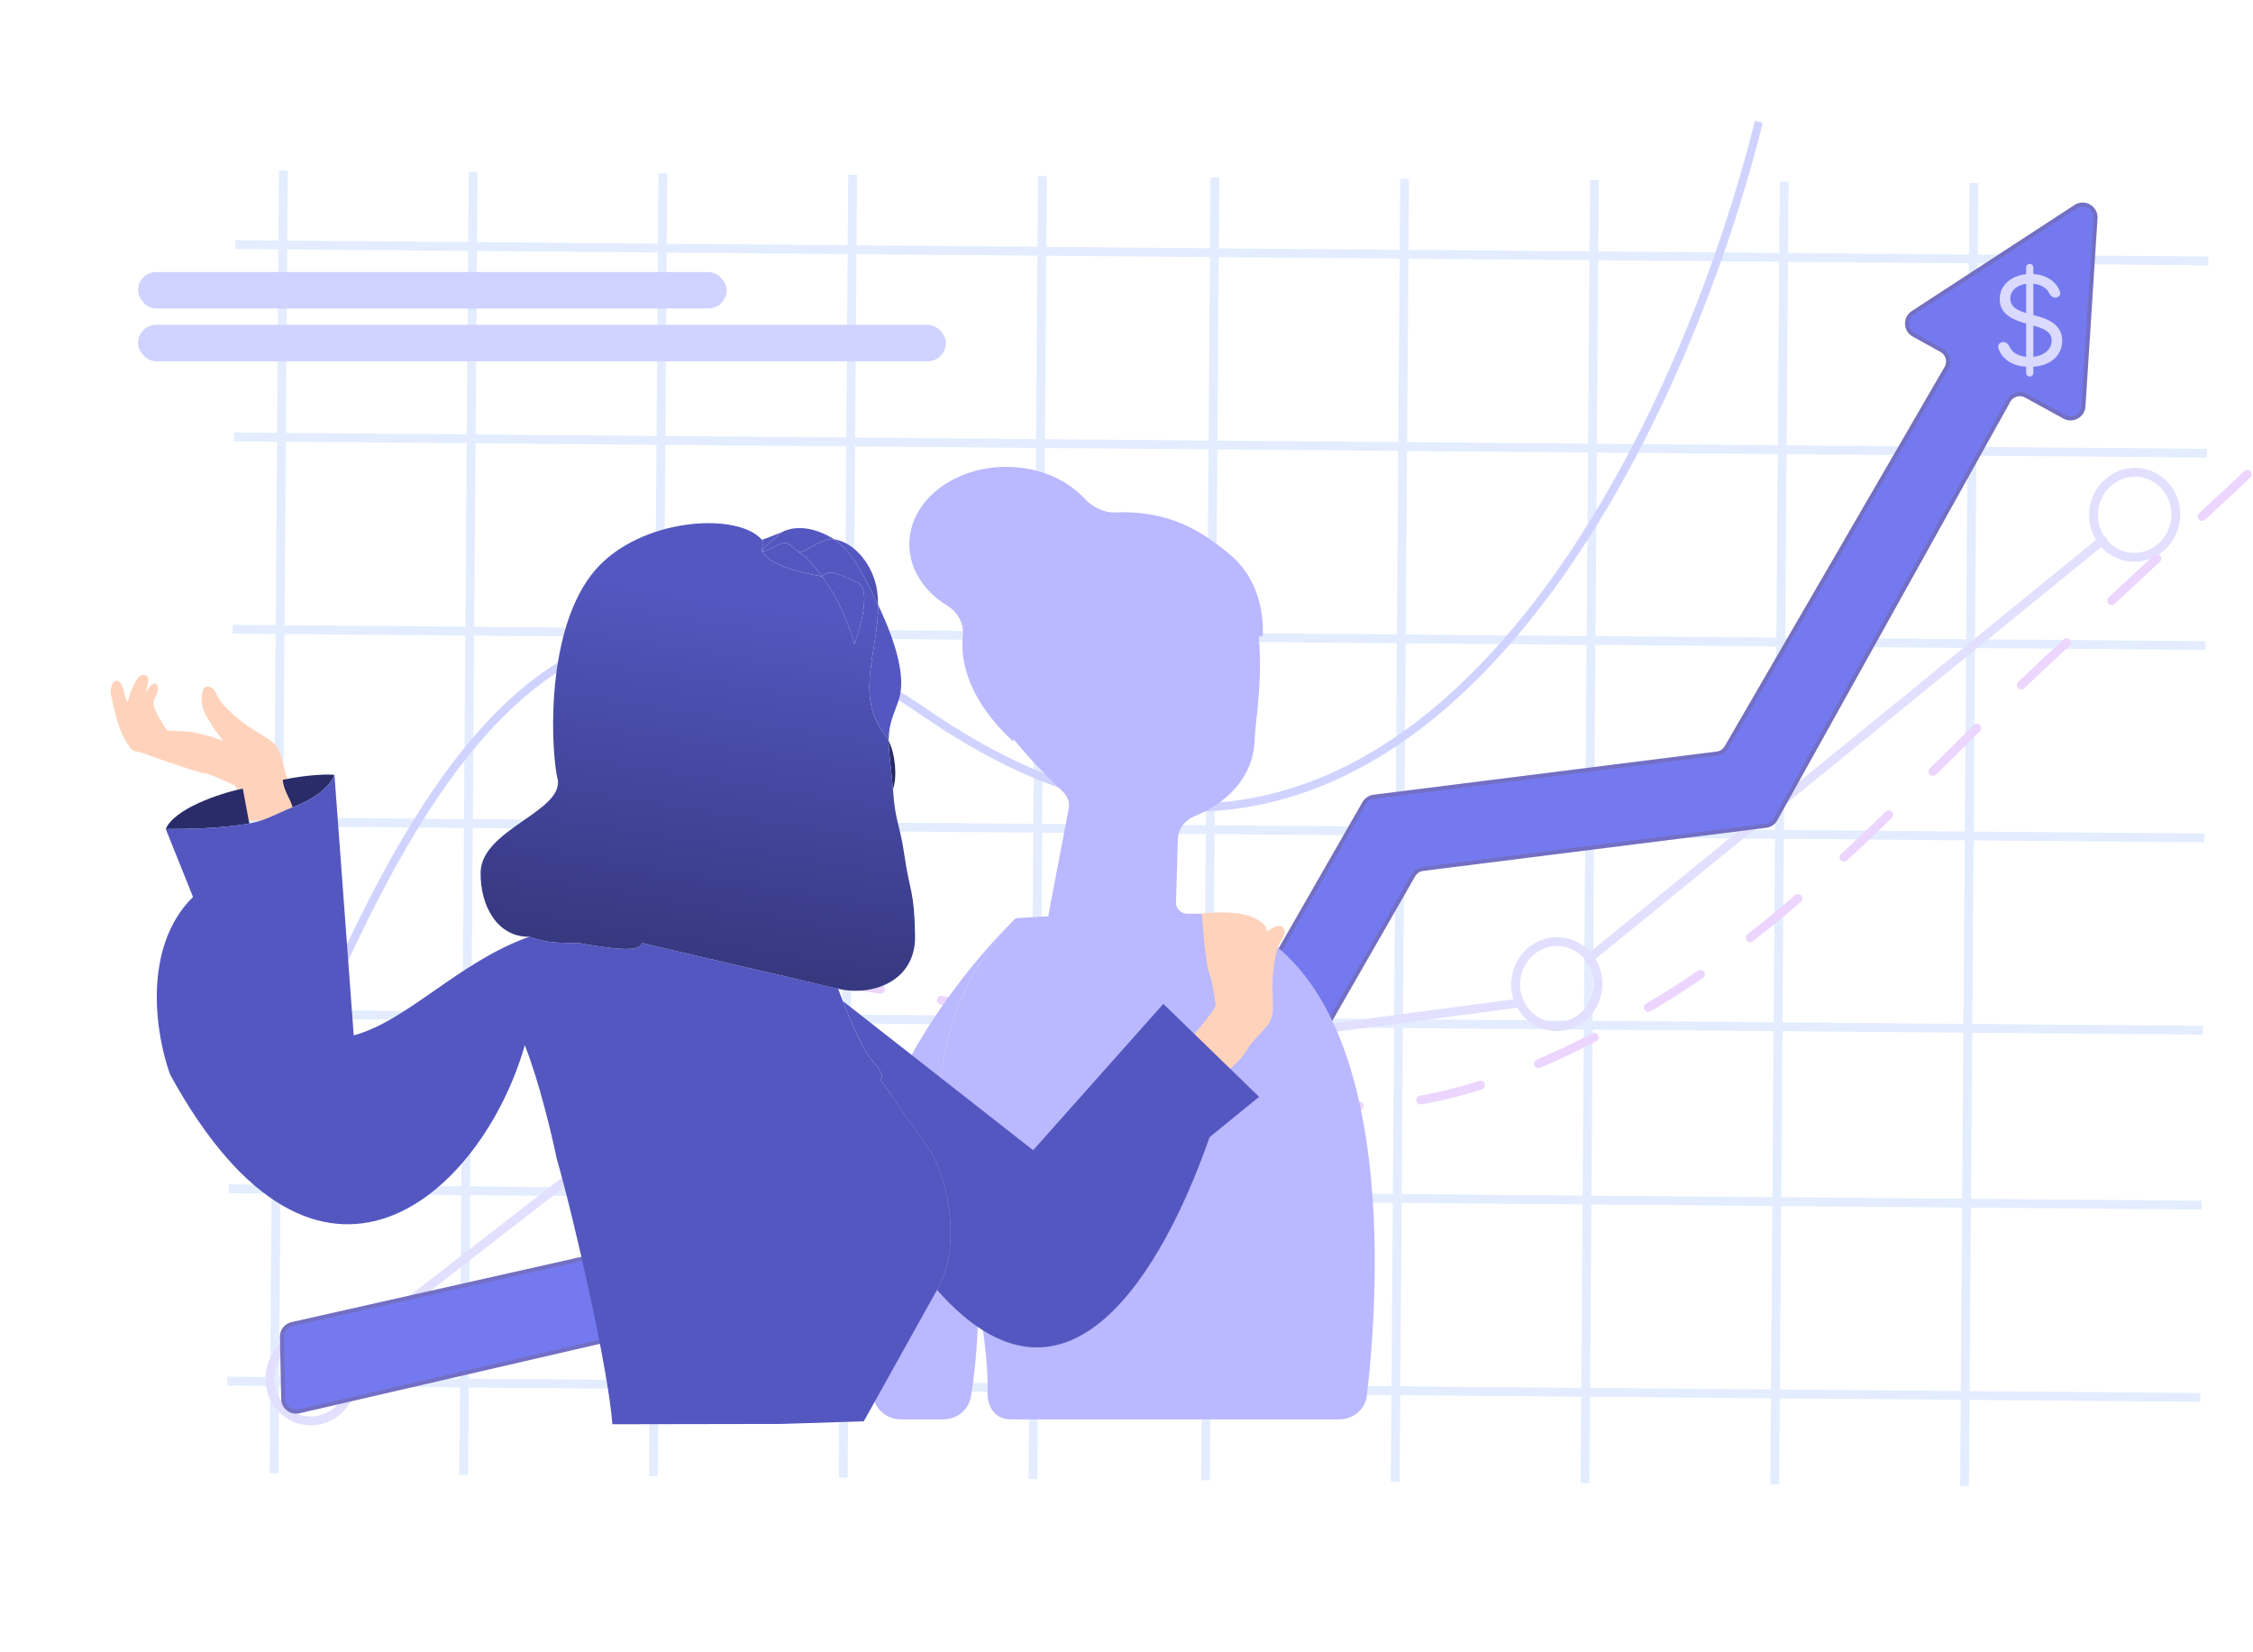 <?xml version="1.0" encoding="UTF-8"?> <svg xmlns="http://www.w3.org/2000/svg" width="555" height="407" viewBox="0 0 555 407" fill="none"> <path d="M69.811 42L67.494 362.928M544.003 64.268L57.995 60.248M299.279 43.702L296.963 364.63M542.353 296.85L56.345 292.829M116.541 42.346L114.225 363.275M543.661 111.633L57.653 107.612M346.01 44.048L343.693 364.976M542.011 344.214L56.003 340.194M163.288 42.693L160.972 363.621M543.319 159.014L57.311 154.993M392.757 44.395L390.44 365.323M210.035 43.04L207.719 363.968M543.006 206.395L56.998 202.375M439.504 44.741L437.187 365.669M256.782 43.386L254.466 364.314M542.664 253.776L56.656 249.756M486.251 45.088L483.934 366.016" stroke="#E3EDFF" stroke-width="2.175"></path> <path d="M433.267 30C413.015 111.671 343.652 255.166 228.212 175.781C112.772 96.396 84.84 260.894 58.195 286.162" stroke="#D0D3FF" stroke-width="1.998"></path> <path d="M517.961 133.062L391.39 236.142" stroke="#E2DFFF" stroke-width="2.175" stroke-linecap="round"></path> <path d="M374.413 247.053L174.335 273.525" stroke="#E2DFFF" stroke-width="2.175" stroke-linecap="round"></path> <path d="M515.798 125.49C516.547 119.721 521.678 115.689 527.199 116.407C532.72 117.124 536.649 122.334 535.9 128.103C535.15 133.872 530.019 137.904 524.498 137.186C518.977 136.469 515.048 131.259 515.798 125.49Z" stroke="#E2DFFF" stroke-width="2.175"></path> <path d="M373.446 241.098C374.196 235.329 379.327 231.297 384.847 232.014C390.368 232.732 394.298 237.942 393.548 243.71C392.798 249.479 387.667 253.511 382.147 252.794C376.626 252.076 372.696 246.866 373.446 241.098Z" stroke="#E2DFFF" stroke-width="2.175"></path> <path d="M154.173 273.82C154.922 268.051 160.053 264.019 165.574 264.737C171.095 265.455 175.024 270.664 174.275 276.433C173.525 282.202 168.394 286.234 162.873 285.516C157.352 284.799 153.423 279.589 154.173 273.82Z" stroke="#E2DFFF" stroke-width="2.175"></path> <path d="M66.579 338.236C67.329 332.467 72.459 328.435 77.98 329.153C83.501 329.871 87.431 335.08 86.681 340.849C85.931 346.618 80.8 350.65 75.279 349.932C69.759 349.215 65.829 344.005 66.579 338.236Z" stroke="#E2DFFF" stroke-width="2.175"></path> <path d="M153.734 279.594L86.089 332.026" stroke="#E2DFFF" stroke-width="2.175" stroke-linecap="round"></path> <path d="M553.588 116.857C536.888 132.401 520.187 147.945 503.487 163.489C472.577 192.258 443.725 225.962 406.78 247.73C386.696 259.563 360.298 272.555 333.416 272.452C313.713 272.377 292.068 263.968 271.599 257.148C249.78 249.877 229.828 245.279 208.506 242.454C201.417 241.515 198.504 242.243 194.199 246.25C188.492 251.562 172.878 268.895 163.004 262.303" stroke="#ECD5FF" stroke-width="2.175" stroke-linecap="round" stroke-dasharray="15.22 15.22"></path> <path d="M69.454 329.308C69.423 327.801 70.458 326.479 71.929 326.148L289.363 277.187C290.231 276.992 290.976 276.442 291.418 275.671L336.065 197.823C336.561 196.959 337.433 196.378 338.422 196.254L422.934 185.628C423.917 185.505 424.786 184.929 425.283 184.072L479.466 90.621C480.358 89.083 479.812 87.113 478.257 86.253L471.415 82.472C469.321 81.314 469.213 78.344 471.218 77.037L511.305 50.908C513.493 49.482 516.37 51.162 516.203 53.769L513.23 100.089C513.081 102.407 510.575 103.784 508.539 102.668L499.074 97.481C497.545 96.643 495.626 97.196 494.777 98.72L437.395 201.803C436.904 202.686 436.021 203.281 435.019 203.407L350.541 214.028C349.552 214.153 348.68 214.734 348.184 215.598L303.532 293.455C303.093 294.22 302.354 294.769 301.494 294.967L73.654 347.636C71.692 348.09 69.809 346.624 69.768 344.61L69.454 329.308Z" fill="#7579EF" stroke="#726FC4" stroke-linecap="round"></path> <path d="M234.958 295.623C223.318 256.933 243.775 232.767 249.062 227.338C249.816 226.564 250.261 226.171 250.261 226.171L258.104 225.714C258.268 225.704 258.377 225.532 258.311 225.381V225.381C258.289 225.331 258.283 225.273 258.297 225.22L258.339 225.064L259.299 219.987L262.133 205.15L263.297 199.046C263.565 197.645 262.986 196.256 262.027 195.201V195.201C261.877 195.048 261.707 194.895 261.536 194.724C258.723 192.084 254.119 187.518 249.707 182.118V182.118C249.843 182.307 249.565 182.588 249.393 182.432C245.201 178.614 235.903 168.664 237.196 156.497V156.497C237.498 153.565 235.873 150.737 233.36 149.196C227.671 145.71 224.003 140.238 224.003 134.079C224.003 123.535 234.681 115 247.874 115C255.728 115 262.685 118.027 267.038 122.7C269.049 124.859 271.842 126.358 274.79 126.228C288.004 125.648 296.295 130.886 303.29 136.873C311.32 143.775 311.188 154.12 311.059 156.341C311.046 156.573 311.059 156.78 310.834 156.721V156.721C310.567 156.651 310.077 156.799 310.101 157.074C310.556 162.114 310.515 168.929 309.407 178.081C309.194 179.818 309.13 181.573 309.002 183.328C308.981 183.719 308.938 184.094 308.874 184.486C307.816 191.863 302.107 197.917 294.363 200.994C292.015 201.927 290.236 204.038 290.161 206.564V206.564L290.118 207.773L289.969 212.815L289.692 222.577V222.577C289.85 223.993 291.047 225.064 292.471 225.064H296.981C297.497 225.064 298.028 225.122 298.529 225.244C346.07 236.833 339.457 320.706 336.705 343.766C336.298 347.18 333.391 349.62 329.953 349.62H290.649H249.007C245.141 349.62 243.159 346.672 243.268 342.808C243.394 338.374 242.927 331.188 240.847 319.668C240.126 315.678 239.189 311.309 237.985 306.538C237.12 303.11 236.117 299.474 234.958 295.623Z" fill="#BAB8FF"></path> <path d="M249.062 227.338C243.775 232.767 223.318 256.933 234.958 295.623C236.117 299.474 237.12 303.11 237.985 306.538C239.189 311.309 240.126 315.678 240.847 319.668C241.071 328.762 240.351 336.624 239.197 343.922C238.672 347.239 235.768 349.62 232.41 349.62H221.894C218.072 349.62 214.957 346.555 214.895 342.734L214.017 288.645C214.01 288.216 214.042 287.788 214.118 287.366C218.582 262.552 238.504 237.811 249.062 227.338Z" fill="#BAB8FF"></path> <path d="M307.303 258.429C308.263 256.566 311.649 253.641 312.722 251.832C314.683 248.527 312.368 244.271 314.297 235.114C315.11 231.26 316.534 231.277 316.388 229.428C316.18 226.784 313.195 228.585 312.071 229.496C311.924 228.304 312.14 228.325 310.503 227C306.906 224.2 299.33 224.669 295.994 225.002C296.177 225.913 296.898 237.653 297.935 239.832C298.588 241.203 299.279 246.421 299.464 247.428C299.629 248.321 295.106 253.723 294.019 254.915C296.819 259.67 299.79 262.445 302.421 264C303.606 262.547 306.194 260.583 307.303 258.429Z" fill="#FFD3BB"></path> <path d="M38.552 175.656C38.116 174.762 37.484 173.366 37.881 172.428C38.249 171.559 39.188 169.946 38.766 168.918C37.893 166.79 35.016 171.533 34.897 172.501L35.103 181.516L42.434 182.342C41.482 180.217 39.803 178.221 38.552 175.656Z" fill="#FFD3BB"></path> <path d="M38.166 168.684C38.519 169.737 37.474 171.285 37.05 172.127C36.593 173.037 37.131 174.472 37.507 175.393C38.571 177.998 40.085 180.079 40.904 182.229L42.462 182.407C41.512 180.281 39.835 178.283 38.586 175.718C38.151 174.823 37.52 173.426 37.918 172.489C38.286 171.622 39.227 170.008 38.806 168.98C38.628 168.546 38.37 168.412 38.066 168.354C38.199 168.48 38.135 168.592 38.166 168.684Z" fill="#FFD3BB"></path> <path d="M38.49 182.591C37.774 180.637 36.994 178.665 36.268 176.676C35.922 175.727 35.231 174.417 35.121 173.405C35.035 172.606 35.573 171.16 35.828 170.314C36.075 169.491 36.657 167.93 36.465 167.077C36.259 166.161 34.935 165.881 34.023 166.933C33.384 167.67 32.544 169.606 32.173 170.516C31.773 171.496 31.503 172.975 31.067 173.92L36.643 184.223C36.655 184.021 38.561 182.787 38.49 182.591Z" fill="#FFD3BB"></path> <path d="M38.491 182.582C37.775 180.629 36.995 178.656 36.27 176.668C35.923 175.718 35.232 174.408 35.122 173.396C35.036 172.597 35.574 171.152 35.829 170.305C36.075 169.482 36.658 167.921 36.466 167.069C36.335 166.486 35.752 166.161 35.111 166.272C35.319 166.414 35.472 166.625 35.532 166.889C35.724 167.742 35.142 169.303 34.894 170.126C34.64 170.972 34.101 172.418 34.187 173.217C34.297 174.229 34.988 175.539 35.335 176.488C36.061 178.478 36.841 180.449 37.557 182.403C37.603 182.53 36.829 183.087 36.269 183.521L36.644 184.215C36.656 184.012 38.563 182.778 38.491 182.582Z" fill="#FFD3BB"></path> <path d="M71.23 192.932C70.204 191.105 69.626 186.668 68.707 184.776C67.028 181.319 62.2 180.909 55.619 174.256C52.849 171.456 53.647 170.276 52.023 169.38C49.702 168.098 49.561 171.581 49.703 173.021C49.935 175.371 51.306 177.147 52.473 179.106C53.019 180.023 54.412 181.559 54.924 182.483C52.412 181.488 47.378 180.078 44.857 180.098C41.301 180.125 39.169 179.457 36.438 180.324C34.646 176.88 32.836 175.622 31.298 173.038C30.669 171.983 30.38 168.407 29.194 167.856C27.978 167.292 27.52 168.503 27.245 169.936C27.106 170.661 28.028 174.155 28.089 174.618C28.089 174.618 29.013 178.161 29.71 179.966C30.397 181.746 31.401 183.261 32.442 184.688C33.278 185.155 34.416 185.181 35.325 185.551C36.185 185.9 48.158 190.178 50.548 190.512C52.052 190.722 56.788 193.019 57.731 193.418C58.567 193.772 60.585 200.522 60.983 202.086C66.493 202.367 70.445 201.414 73.192 200.075C72.632 198.286 72.417 195.044 71.23 192.932ZM28.81 173.842C28.821 173.926 28.829 173.998 28.832 174.052C28.795 173.969 28.799 173.906 28.81 173.842Z" fill="#FFD3BB"></path> <path d="M33.334 176.542C33.001 175.854 31.093 172.426 31.02 172.223C30.906 171.906 30.238 169.124 29.848 168.468C29.574 168.009 29.049 167.583 28.437 167.746L28.565 167.749C29.802 168.134 29.741 170.668 29.98 171.701C30.161 172.485 31.742 175.794 32.268 176.596C32.737 177.31 33.81 179.884 34.156 180.956C34.71 180.547 35.078 180.482 35.725 180.436C34.678 179.435 33.968 177.854 33.334 176.542Z" fill="#FFD3BB"></path> <path d="M202.448 142.001C200.458 139.411 199.596 137.878 196.838 135.987C196.216 135.56 194.811 134.406 194.296 134.028C192.632 132.807 189.445 136.04 187.634 135.732C189.191 138.718 195.373 140.78 202.448 142.001Z" fill="#5457C0"></path> <path d="M216.31 148.992C216.422 160.146 210.576 171.324 217.756 180.675C218.215 181.273 218.598 181.881 218.912 182.497C218.914 175.5 222.381 173.61 221.989 167.244C221.561 160.295 218.028 152.685 216.31 148.992Z" fill="#5457C0"></path> <path d="M210.459 158.699C212.112 154.228 214.592 144.935 211.292 143.526C207.168 141.765 204.667 139.81 202.448 142.001C206.381 147.118 208.917 153.205 210.459 158.699Z" fill="#5457C0"></path> <path d="M196.838 135.987C199.156 135.757 202.501 132.376 205.455 132.829C200.692 129.831 195.852 129.326 192.563 131.109C191.936 131.785 187.768 135.048 187.634 135.732C189.445 136.04 192.632 132.807 194.296 134.028C194.811 134.406 196.216 135.56 196.838 135.987Z" fill="#5457C0"></path> <path d="M187.634 135.732C187.768 135.048 191.936 131.785 192.563 131.109L187.71 132.985C188.537 133.946 187.506 134.514 187.634 135.732Z" fill="#5457C0"></path> <path d="M40.831 204.208C45.899 204.215 54.222 204.129 61.413 202.852L59.817 194.249C54.053 195.412 42.893 199.249 40.831 204.208Z" fill="#2A2C69"></path> <path d="M72.039 198.867C77.007 196.964 80.902 194.373 82.39 190.889C81.441 190.686 76.187 190.704 69.659 192.077C69.811 194.784 71.797 197.156 72.039 198.867Z" fill="#2A2C69"></path> <path d="M207.588 246.553C210.026 252.909 212.839 259.12 215.227 261.719C217.215 263.883 217.545 265.339 216.962 266.053L228.492 282.606C232.206 286.93 237.875 305.552 230.825 317.735C265.503 357 289.4 304.771 297.963 280.113L310.161 270.18L286.578 247.277L254.503 283.326L207.588 246.553Z" fill="#5457C0"></path> <path fill-rule="evenodd" clip-rule="evenodd" d="M206.465 243.547L182.441 237.949L158.133 232.285C157.547 234.831 149.719 233.506 142.553 232.294L142.503 232.285C135.503 232.285 134.503 232 130.376 230.746C121.685 233.807 114.097 239.084 107.018 244.006C100.087 248.825 93.645 253.304 87.135 255.035L82.39 190.889C80.902 194.373 77.007 196.964 72.039 198.867C70.916 199.297 69.842 199.786 68.766 200.276C66.487 201.315 64.198 202.357 61.413 202.852C54.222 204.129 45.899 204.215 40.831 204.208L47.548 220.935C34.759 233.574 38.476 255.399 41.933 264.732C78.584 331.656 118.91 293.858 129.28 257.451C132.833 266.438 135.993 279.79 137.129 285.342C141.464 300.386 149.905 337.504 150.845 350.823L192.417 350.751L212.779 350.106L230.825 317.735C237.875 305.552 232.206 286.93 228.492 282.606L216.962 266.053C217.545 265.339 217.215 263.883 215.227 261.719C212.839 259.12 210.026 252.909 207.588 246.553C207.203 245.55 206.828 244.543 206.465 243.547Z" fill="#5457C0"></path> <path fill-rule="evenodd" clip-rule="evenodd" d="M205.455 132.829C210.586 133.615 215.21 139.336 216.068 145.565C216.225 146.706 216.299 147.849 216.31 148.992C213.495 142.941 209.761 135.538 205.455 132.829ZM219.973 194.415C221.077 191.29 220.522 185.649 218.912 182.497C218.911 184.407 219.222 187.186 219.515 189.807C219.705 191.501 219.887 193.13 219.973 194.415Z" fill="url(#paint0_linear_124_448)"></path> <path d="M211.292 143.526C214.592 144.935 212.112 154.228 210.459 158.699C208.917 153.205 206.381 147.118 202.448 142.001C195.373 140.78 189.191 138.718 187.634 135.732C187.506 134.514 188.537 133.946 187.71 132.985C181.932 126.261 159.542 127.433 147.942 139.004C134.582 152.332 135.539 182.231 137.178 191.138C140.179 199.636 118.555 203.96 118.395 214.898C118.274 223.192 122.565 230.858 130.376 230.746C134.503 232 135.503 232.285 142.503 232.285L142.553 232.294C149.719 233.506 157.547 234.831 158.133 232.285L182.441 237.949L206.465 243.547C214.549 245.497 225.618 241.917 225.415 230.519C225.213 219.121 224.18 220.249 222.738 210.337C221.655 202.897 220.515 202.536 219.973 194.415C219.887 193.13 219.705 191.501 219.515 189.807C219.222 187.186 218.911 184.407 218.912 182.497C218.598 181.881 218.215 181.273 217.756 180.675C210.576 171.324 216.422 160.146 216.31 148.992C213.495 142.941 209.761 135.538 205.455 132.829C202.501 132.376 199.156 135.757 196.838 135.987C199.596 137.878 200.458 139.411 202.448 142.001C204.667 139.81 207.168 141.765 211.292 143.526Z" fill="url(#paint1_linear_124_448)"></path> <path d="M500.003 92.751C499.512 92.751 499.114 92.353 499.114 91.862V65.889C499.114 65.398 499.512 65 500.003 65V65C500.494 65 500.892 65.398 500.892 65.889V91.862C500.892 92.353 500.494 92.751 500.003 92.751V92.751ZM506.301 73.325C505.615 73.325 505.069 72.791 504.774 72.172C504.506 71.61 504.086 71.142 503.515 70.767C502.59 70.16 501.456 69.856 500.111 69.856C499.128 69.856 498.269 70.015 497.531 70.333C496.801 70.651 496.231 71.088 495.819 71.645C495.414 72.201 495.212 72.834 495.212 73.542C495.212 74.135 495.353 74.644 495.634 75.07C495.923 75.49 496.292 75.84 496.74 76.122C497.188 76.397 497.658 76.624 498.149 76.805C498.641 76.978 499.092 77.119 499.504 77.228L501.759 77.835C502.337 77.987 502.98 78.196 503.689 78.463C504.404 78.731 505.087 79.096 505.737 79.558C506.395 80.014 506.937 80.599 507.363 81.314C507.79 82.03 508.003 82.908 508.003 83.948C508.003 85.148 507.689 86.232 507.06 87.201C506.438 88.169 505.528 88.939 504.328 89.51C503.136 90.08 501.687 90.366 499.981 90.366C498.391 90.366 497.015 90.109 495.851 89.596C494.695 89.083 493.784 88.368 493.119 87.45C492.742 86.923 492.458 86.347 492.269 85.722C492.034 84.948 492.691 84.252 493.499 84.252V84.252C494.223 84.252 494.789 84.826 495.08 85.488C495.218 85.8 495.399 86.082 495.624 86.333C496.122 86.875 496.751 87.28 497.51 87.547C498.276 87.808 499.1 87.938 499.981 87.938C501.007 87.938 501.929 87.772 502.745 87.439C503.562 87.099 504.209 86.63 504.686 86.03C505.163 85.423 505.401 84.715 505.401 83.905C505.401 83.168 505.195 82.568 504.783 82.106C504.371 81.643 503.829 81.267 503.157 80.978C502.485 80.689 501.759 80.436 500.979 80.219L498.247 79.439C496.512 78.94 495.139 78.228 494.128 77.303C493.116 76.379 492.61 75.168 492.61 73.672C492.61 72.429 492.946 71.345 493.618 70.42C494.297 69.488 495.208 68.765 496.35 68.252C497.499 67.732 498.782 67.472 500.198 67.472C501.629 67.472 502.901 67.728 504.014 68.241C505.127 68.747 506.008 69.441 506.659 70.323C507.034 70.826 507.308 71.367 507.481 71.948C507.699 72.681 507.066 73.325 506.301 73.325V73.325Z" fill="#DAD9FF"></path> <rect x="34.003" y="67" width="145" height="9" rx="4.5" fill="#D0D3FF"></rect> <rect x="34.003" y="80" width="199" height="9" rx="4.5" fill="#D0D3FF"></rect> <defs> <linearGradient id="paint0_linear_124_448" x1="217.755" y1="197.456" x2="198.988" y2="136.503" gradientUnits="userSpaceOnUse"> <stop stop-color="#212358"></stop> <stop offset="0.918" stop-color="#5457C0"></stop> </linearGradient> <linearGradient id="paint1_linear_124_448" x1="173.003" y1="146" x2="158.048" y2="240.007" gradientUnits="userSpaceOnUse"> <stop stop-color="#5457C0"></stop> <stop offset="0.939" stop-color="#363880"></stop> </linearGradient> </defs> </svg> 